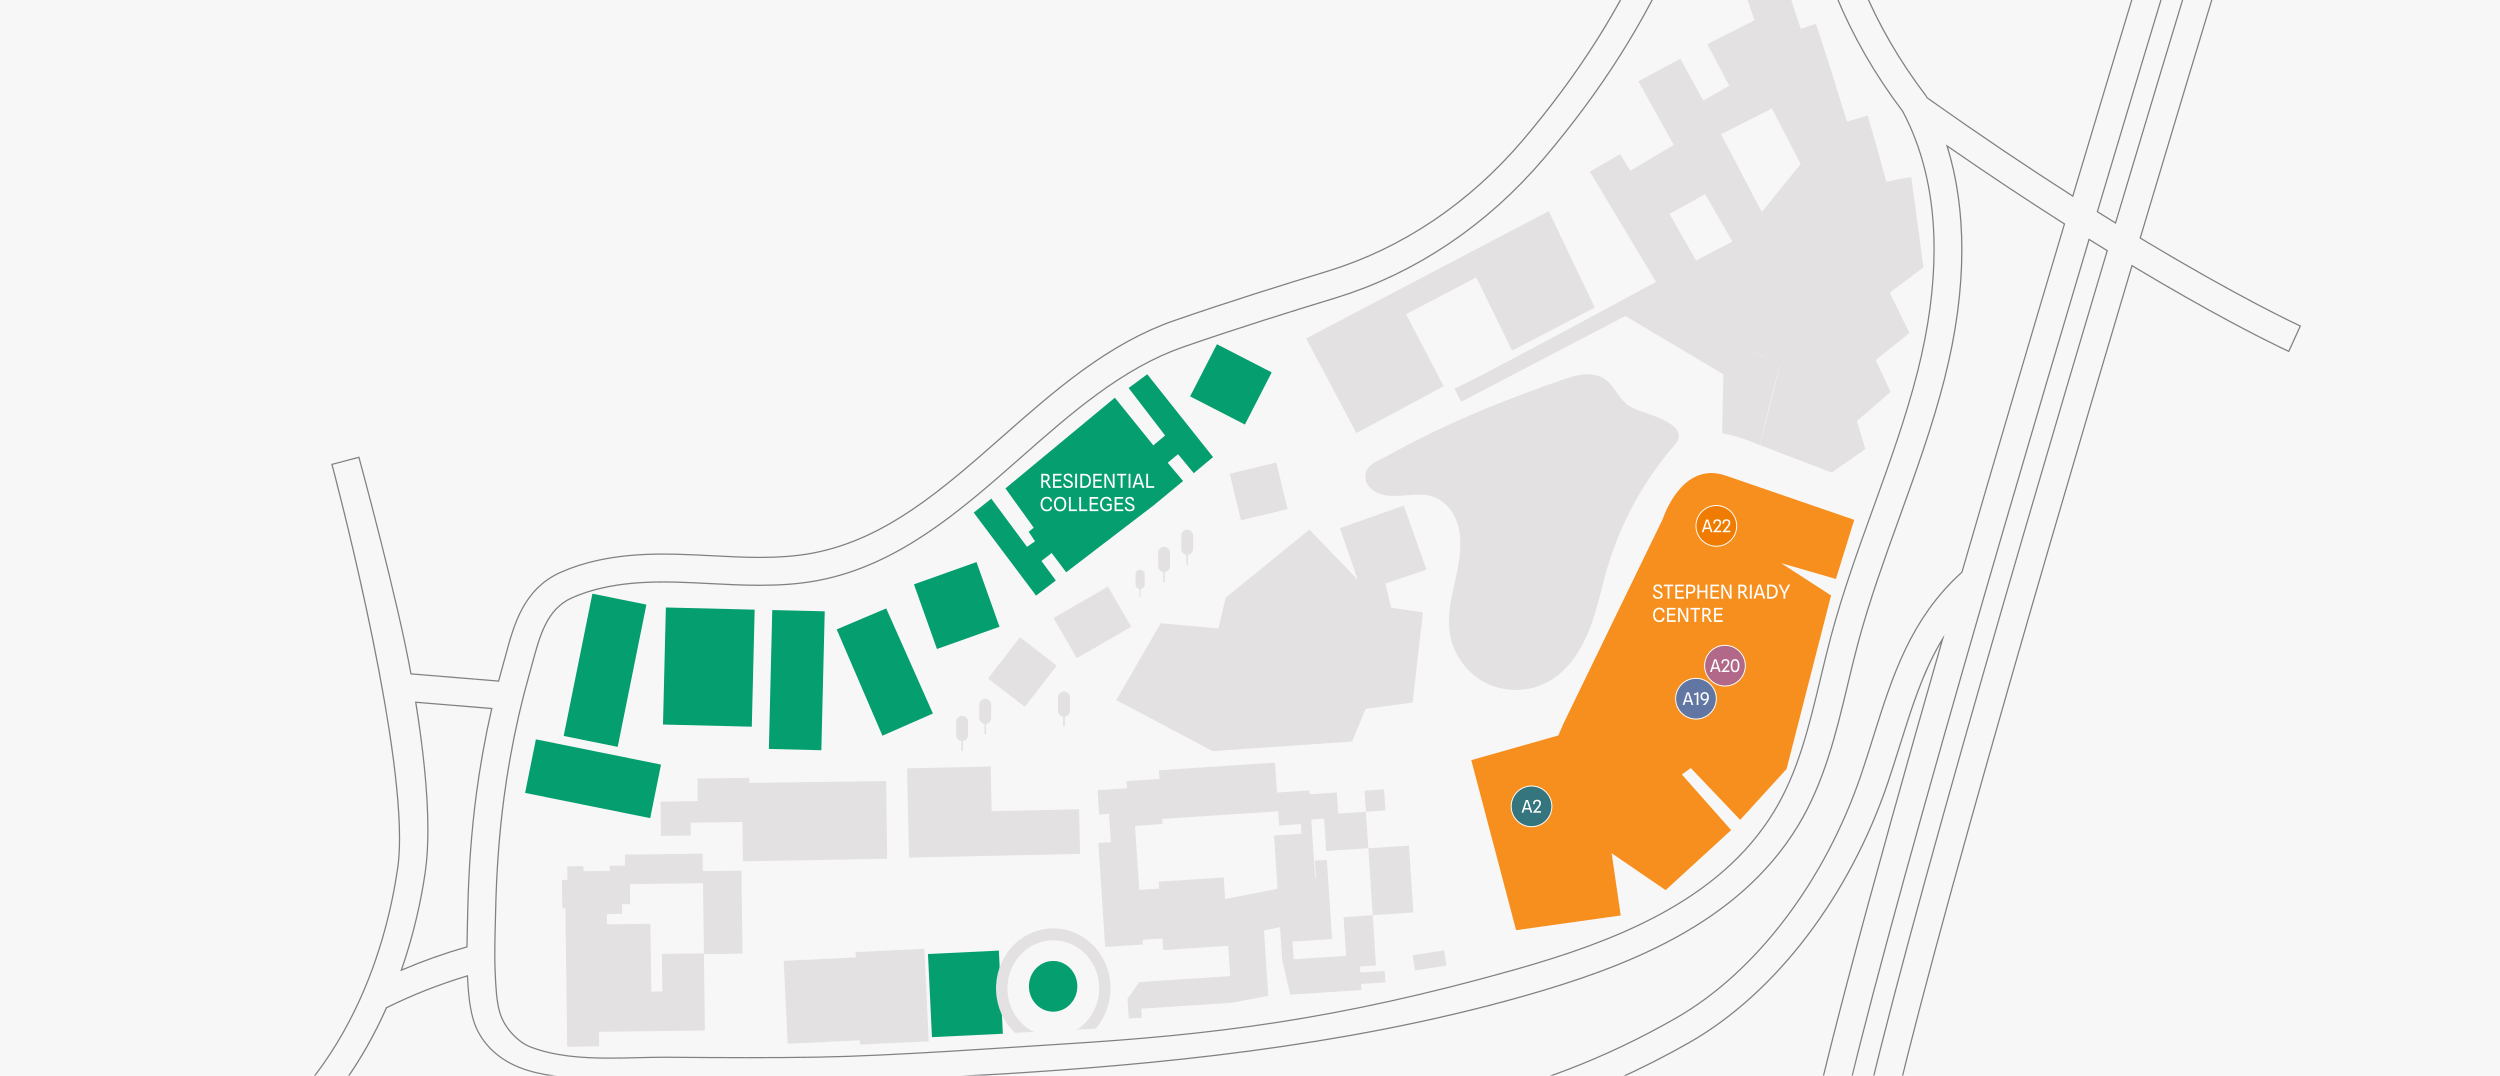<svg xmlns="http://www.w3.org/2000/svg" xmlns:xlink="http://www.w3.org/1999/xlink" viewBox="0 0 2580 1110"><defs><style>      .cls-1 {        fill: none;      }      .cls-2 {        fill: #b16889;      }      .cls-2, .cls-3, .cls-4, .cls-5 {        stroke: #fff;        stroke-miterlimit: 10;      }      .cls-6 {        fill: #059e6f;      }      .cls-3 {        fill: #ef7c00;      }      .cls-4 {        fill: #35757e;      }      .cls-7 {        fill: #808184;      }      .cls-8 {        fill: #fff;      }      .cls-5 {        fill: #6276a3;      }      .cls-9 {        fill: #e4e1e3;      }      .cls-10 {        fill: #f8f7f7;      }      .cls-11 {        clip-path: url(#clippath);      }      .cls-12 {        fill: #f68f1e;      }    </style><clipPath id="clippath"><rect class="cls-1" width="2580" height="1110"></rect></clipPath></defs><g id="map"><g class="cls-11"><rect class="cls-10" width="2580" height="1110"></rect><path class="cls-9" d="M1176.63,607.93h0c-2.6,0-4.71-2.11-4.71-4.71v-10.53c0-2.6,2.11-4.71,4.71-4.71s4.71,2.11,4.71,4.71v10.53c0,2.6-2.11,4.71-4.71,4.71"></path><rect class="cls-9" x="1175.97" y="603.22" width="1.31" height="12.63"></rect><g><rect class="cls-9" x="1094.9" y="618.38" width="64.84" height="47.93" transform="translate(-170.14 649.67) rotate(-30)"></rect><rect class="cls-9" x="1028.22" y="669.66" width="53.8" height="47.93" transform="translate(-139.31 1103.18) rotate(-52.25)"></rect><rect class="cls-6" x="583.85" y="737.86" width="56.4" height="131.72" transform="translate(-296.89 1244.63) rotate(-78.59)"></rect><rect class="cls-6" x="549.53" y="663.32" width="149.78" height="56.87" transform="translate(-177.2 1166.97) rotate(-78.59)"></rect><rect class="cls-6" x="750.58" y="674.78" width="143.39" height="54.17" transform="translate(100.56 1506.78) rotate(-88.6)"></rect><rect class="cls-6" x="671.08" y="642.58" width="120.84" height="91.67" transform="translate(25.43 1402.9) rotate(-88.6)"></rect><rect class="cls-6" x="953.1" y="589.44" width="68.52" height="70.85" transform="translate(-152.37 367.26) rotate(-19.59)"></rect><rect class="cls-9" x="1274.18" y="482.46" width="49.52" height="49.51" transform="translate(-82.74 318.84) rotate(-13.57)"></rect><rect class="cls-6" x="1240.06" y="364.93" width="60.53" height="63.57" transform="translate(336.63 1345.04) rotate(-62.79)"></rect><polygon class="cls-6" points="1004.86 529.01 1069.2 614.66 1089.6 599.05 1074.77 578.94 1085.34 570.69 1100.29 590.59 1191.05 521.14 1220.93 496.4 1205.07 477.54 1215.73 468.7 1231.96 488.3 1251.86 471.69 1183.95 386.22 1164.74 400.43 1202.37 449.4 1190.24 459.63 1150.53 410.42 1037.61 504.04 1066.8 544.57 1061.61 548.79 1068.14 558.59 1059.88 564.35 1023.01 514.61 1004.86 529.01"></polygon><polygon class="cls-6" points="863.45 649.53 910.67 759.25 962.76 736.34 914.57 627.88 863.45 649.53"></polygon><path class="cls-12" d="M1913.57,536.46l-18.88,61.05-56.64-16.36,51.61,33.36-45.89,179.04-47.89,52.56-50.98-53.49-9.23,6.66,50.86,57.39-67.62,61.94-55.69-38.07,9.38,64.21-108,15.18s-32.07-121.67-46.24-175.46l89.89-25.5,5.19-12.1,102.52-211.25s19.07-60.08,64.29-45.03l133.31,45.89Z"></path><polygon class="cls-9" points="1151.95 722.51 1251.44 775.14 1395.34 765.27 1409.32 731.56 1457.83 724.98 1468.52 632.06 1435.63 627.13 1429.75 602.16 1472.14 587.88 1448.74 521.72 1382.69 545.06 1401.21 598.32 1351.28 546.49 1264.92 616.79 1257.42 648.55 1197.82 643.2 1151.95 722.51"></polygon><polygon class="cls-9" points="1598.24 217.83 1347.89 349.29 1399.77 446.92 1489.98 398.59 1451.05 324.27 1523.51 286.31 1560.46 361.81 1645.85 317.41 1598.24 217.83"></polygon><polygon class="cls-9" points="1814.82 -103.27 1773.24 -87.8 1810.63 20.88 1761.91 45.54 1784.56 88.51 1757.76 103.69 1734.11 60.64 1690.66 83.83 1727.3 149.56 1682.33 176.22 1672.07 158.95 1640.74 177.19 1724.88 317.42 1765.22 295.17 1722.95 220.71 1759.7 200.39 1788.99 251.35 1825.23 232.29 1776.14 138.5 1828.63 112 1858.34 169.45 1898.5 152.3 1814.82 -103.27"></polygon><path class="cls-9" d="M1972.46,183.03s-141.74,8.19-169.65,177.36l34.37,15.77-20.77,83.27,73.85,28.24,34.82-24.18-8.7-29.01,34.81-29.98-15.48-32.88,34.82-28.05-20.31-41.58,34.82-26.11-12.57-92.84Z"></path><path class="cls-9" d="M1638.72,386.22c-8.82,0-18.06,2.81-26.53,5.76-26.1,9.1-52.03,18.67-77.59,29.18-25.12,10.33-49.87,21.57-74.08,33.9-9.92,5.05-19.69,10.39-29.46,15.72-3.45,1.89-7.78,3.7-11.69,6-6.88,4.05-12.44,9.64-9.61,19.9.48,1.73,1.36,3.34,2.51,4.73l.21.25c6.88,8.27,16.24,10.16,26.27,10.16,4.22,0,8.56-.34,12.89-.67,4.33-.34,8.64-.67,12.81-.67s8.52.36,12.39,1.47c16.34,4.67,26.24,19.68,29.12,35.8,3.18,17.77-.76,35.95-4.7,53.56-3.94,17.62-7.93,35.78-4.86,53.57,3.69,21.37,18.08,40.62,37.55,50.19,9.42,4.64,19.92,6.95,30.41,6.95,11.19,0,22.37-2.62,32.26-7.85,20.31-10.73,34.06-30.99,42.72-52.27,8.65-21.28,12.98-44.02,19.5-66.05,13.84-46.74,37.85-90.42,69.83-127.22,14.09-16.24-13.4-26.2-24.89-30.65-7.66-2.96-16.63-5.17-23.48-9.84-10.88-7.41-14.56-21.95-26.68-28.44-4.66-2.5-9.71-3.47-14.91-3.47"></path><path class="cls-7" d="M1813.39-246.21c-8.87,0-17.73,2.26-25.84,7.35-16.11,10.13-23.34,27.64-28.6,40.31l-55.51,133.8h0c-31.68,72.93-74.92,141.2-132.19,208.74-55.25,65.16-124.85,111.92-201.28,135.24-46.27,14.12-101.27,31.22-158.35,50.99-68.48,23.73-123.97,72.63-177.58,119.85-61.77,54.42-120.04,105.7-195,120.01-17.91,3.42-36,4.52-54.48,4.52-16.25,0-32.8-.85-49.8-1.73-12.13-.62-24.67-1.27-37.08-1.57-4.39-.11-8.66-.16-12.83-.16-25.96,0-47.78,2.09-67.86,6.46-13.93,3.03-26.95,7.22-38.68,12.46-19.29,8.6-31.45,22.2-39.85,37.67-8.4,15.48-13.07,32.84-17.44,49.06-1.08,4-2.15,7.99-3.27,11.91-1.28,4.46-2.5,8.97-3.71,13.5l-89.39-7.37c-13.84-76.98-52.3-218.02-53.64-223.1l-.17-.63-29.08,7.7.17.63c.57,2.11,69.72,261.14,69.72,385.52,0,11.49-.59,21.83-1.87,30.7-12.17,83.93-54.85,236.29-203.9,314.15l-.58.3,6.89,13.18-.21,14.87h.65c44.65.65,89.71.97,135.17.97,354.89,0,711.47-15.95,1064.47-53.43,113.6-12.07,233-52.86,332.03-109.56,88.71-50.81,165.21-151.24,204.75-268.69,4.41-13.11,8.46-26,12.38-38.47,12.1-38.51,23.19-73.73,41.43-105.11-73.4,255.48-136.32,487.08-145.64,560.98l1.3.16c9.34-74.12,73.01-308.28,146.99-565.64l1.34-4.67-2.53,4.15c-19.9,32.65-31.48,69.44-44.14,109.73-3.92,12.47-7.97,25.35-12.37,38.44-39.44,117.19-115.81,217.38-204.16,267.97-98.87,56.62-218.12,97.36-331.52,109.4-352.94,37.47-709.48,53.42-1064.33,53.42-45.23,0-90.07-.31-134.5-.95l.2-13.89-6.43-12.32c149.15-78.27,191.83-230.82,204.01-314.82,1.29-8.95,1.89-19.35,1.89-30.89,0-121.64-65.8-370.9-69.59-385.22l26.55-7.02c3.09,11.48,40.14,148.01,53.54,222.86l.08.49,91.48,7.55.14-.53c1.25-4.71,2.52-9.38,3.85-14.01,1.12-3.93,2.19-7.92,3.27-11.93,4.37-16.22,9.02-33.48,17.33-48.78,8.31-15.29,20.24-28.62,39.23-37.1,11.64-5.2,24.58-9.36,38.43-12.37,19.98-4.35,41.7-6.43,67.59-6.43,4.16,0,8.42.05,12.8.16,12.39.3,24.92.94,37.05,1.57,17,.87,33.57,1.73,49.87,1.73,18.54,0,36.71-1.1,54.73-4.54,75.43-14.41,133.85-65.91,195.62-120.31,53.61-47.22,108.99-95.99,177.14-119.6,57.05-19.77,112.04-36.86,158.3-50.98,76.69-23.4,146.5-70.31,201.9-135.64,57.34-67.62,100.65-136.01,132.39-209.07h0s55.51-133.82,55.51-133.82c5.25-12.67,12.42-29.86,28.09-39.7,7.9-4.96,16.5-7.15,25.15-7.15h.02c21.15,0,42.6,13.2,54.18,31.28,13.04,20.36,16.04,43.58,18.95,66.15.31,2.4.62,4.8.94,7.19,11.79,87.65,45.12,168.01,99.05,238.81l.65.85s.82,1.54.99,1.86l.2.22c55.05,39.1,105.45,72.81,150.36,101.51l.73.47.25-.83c63.06-211.05,113.46-375.68,119.91-396.74l26.26,8.04c-3.79,12.39-56.26,183.87-122.07,404.36l-.15.47.42.27c6.38,3.99,12.62,7.87,18.75,11.65l.73.45.24-.82c64.95-217.47,117.49-389,124.07-410.46l26.25,8.05c-3.87,12.64-58.46,190.95-126.07,417.58l-.15.49.44.26c98.5,59.41,158.1,87.49,164.67,90.54l-11.37,25c-5.23-2.41-42.21-19.7-105.77-55.79-16-9.08-34.54-19.87-55.36-32.36l-.72-.44-.24.81c-54.96,184.54-117.27,396.95-167.57,576.96-50.3,180.03-88.59,327.62-95.54,382.7l1.3.16c6.91-54.87,45.21-202.52,95.51-382.51,50.22-179.74,112.42-391.79,167.32-576.14,20.53,12.32,38.84,22.96,54.66,31.95,67.35,38.25,104.89,55.4,106.46,56.11l.6.27,12.45-27.38-.6-.27c-.92-.42-61.31-28.15-164.69-90.48,69.18-231.87,124.68-413.03,126.12-417.71l.19-.63-28.75-8.82-.19.63c-5.67,18.47-58.5,190.9-124.02,410.27-5.75-3.55-11.61-7.19-17.59-10.93,67.36-225.66,120.71-399.89,122.12-404.5l.19-.63-28.76-8.81-.19.62c-5.56,18.14-56.23,183.62-119.85,396.55-44.67-28.56-94.77-62.08-149.45-100.91-.13-.25-1.68-2.75-1.68-2.75-53.8-70.63-87.03-150.76-98.8-238.2-.32-2.38-.63-4.77-.94-7.18-2.91-22.56-5.91-46.02-19.15-66.69-11.82-18.44-33.6-31.87-55.3-31.89M1813.37-217.35c-3.75,0-7.36.88-10.52,2.86-7.78,4.91-12.42,15.17-17.34,26.97l-55.6,134.02c-32.92,75.77-77.61,146.38-136.72,216.09-58.83,69.38-133.11,119.22-214.83,144.16-46.01,14.04-100.69,31.04-157.33,50.67-63.13,21.88-116.46,68.87-167.98,114.25-61.96,54.58-125.94,110.9-208.63,126.68-19.97,3.81-40.11,5.01-60.14,5.01-17.14,0-34.21-.88-51.02-1.74-11.94-.61-24.28-1.25-36.3-1.55-4.12-.1-8.12-.15-12.02-.15-23.91,0-43.8,1.87-61.87,5.8-12.01,2.61-23.14,6.18-33.08,10.62-13.05,5.82-21.45,15.64-27.51,27.57-6.07,11.93-9.84,25.97-13.72,40.37-1.11,4.15-2.22,8.27-3.38,12.33-7.67,26.86-14.09,54.93-19.61,85.8-2.32,12.98-4.4,26.35-6.19,39.76-4.96,37.28-7.91,77.04-8.76,118.18-.09,4.4-.21,8.87-.33,13.38-.26,10.04-.53,20.29-.53,30.52,0,6.83.12,13.65.44,20.4.64,13.26,1.23,27.67,4.54,39.68,5.2,18.66,21.33,32.32,30.67,36.09,25.39,10.18,54.58,12.21,83.6,12.22,19.54,0,39.01-.93,57.16-.93,1.55,0,3.08,0,4.61.02,26.53.25,53.06.43,79.6.43,24.64,0,49.28-.15,73.92-.55,75.9-1.23,200.19-10.28,255.36-13.7,149.39-9.26,278.79-24.35,464.01-76.72,100.3-28.37,210.62-69.92,267.41-163.23,25.02-41.14,36.23-88.01,48.09-137.56,3.42-14.29,6.96-29.06,10.82-43.49,12.11-45.29,28.22-89.88,43.81-133.03,16.45-45.54,33.47-92.65,45.52-140.03,11.36-44.7,17.1-87.22,17.1-126.63,0-4.34-.07-8.65-.21-12.91-1.6-48.96-12.49-92.68-32.38-129.94l-.02-.05-.03-.04c-56.45-74.43-91.34-158.82-103.73-250.88-.33-2.43-.64-4.88-.96-7.34-2.62-20.31-5.08-39.6-14.84-54.85-6.68-10.39-19.58-18.53-31.09-18.55M784.29,604.67c20.08,0,40.31-1.2,60.39-5.03,83.15-15.88,147.29-72.42,209.24-126.98,51.52-45.39,104.75-92.25,167.55-114,56.61-19.62,111.27-36.61,157.28-50.65,81.97-25.01,156.47-75,215.45-144.56,59.18-69.8,103.95-140.53,136.92-216.43l55.61-134.03c4.87-11.79,9.55-21.82,16.82-26.36,2.92-1.84,6.27-2.67,9.82-2.67h.05c10.89,0,23.55,7.93,29.95,17.96,9.55,14.89,12.03,33.99,14.64,54.31.31,2.46.63,4.91.96,7.35,12.41,92.26,47.38,176.86,103.95,251.45,19.77,37.06,30.6,80.55,32.2,129.33.14,4.25.21,8.54.21,12.87,0,39.29-5.72,81.71-17.06,126.31-12.03,47.3-29.03,94.37-45.48,139.91-15.59,43.14-31.71,87.77-43.84,133.14-3.87,14.45-7.41,29.23-10.83,43.52-11.86,49.56-23.05,96.28-47.94,137.18-56.45,92.81-166.41,134.32-266.65,162.66-185.13,52.35-314.4,67.41-463.73,76.67-55.14,3.42-179.44,12.47-255.3,13.7-24.63.4-49.26.55-73.9.55-26.53,0-53.06-.18-79.59-.43-1.53-.02-3.07-.02-4.62-.02-18.2,0-37.66.93-57.16.93-28.95,0-57.99-2.04-83.11-12.12-8.91-3.55-24.91-17.09-29.9-35.23-3.27-11.78-3.87-26.13-4.5-39.39-.32-6.73-.44-13.53-.44-20.34,0-10.21.27-20.45.53-30.48.12-4.51.24-8.98.33-13.38.86-41.1,3.8-80.81,8.75-118.04,1.78-13.39,3.86-26.75,6.18-39.7,5.52-30.84,11.92-58.86,19.58-85.67l-.63-.18.63.18c1.16-4.07,2.27-8.2,3.39-12.35,3.88-14.4,7.64-28.36,13.62-40.12,5.99-11.75,14.15-21.28,26.88-26.97,9.84-4.39,20.89-7.94,32.82-10.53,17.96-3.9,37.75-5.77,61.59-5.77,3.89,0,7.87.05,11.98.15,11.99.29,24.33.92,36.26,1.54,16.81.87,33.89,1.74,51.08,1.74M2008.16,148.93l.56,1.81c10.15,32.66,15.24,68.54,15.24,107.03,0,41.49-5.92,86.02-17.82,132.84-12.37,48.67-29.62,96.4-46.3,142.59-15.38,42.58-31.29,86.62-43.11,130.79-3.77,14.09-7.26,28.68-10.64,42.79-11.85,49.53-24.11,100.68-51.35,145.43-61.63,101.32-177.78,145.53-283.4,175.39-187.72,53.08-384.84,70.63-535.61,79.98-55.6,3.45-114.45,5.54-190.83,6.78-20.69.27-41.68.4-63.07.4-54.72,0-112.05-.87-173.67-2.62-24.08-.69-49.46-2.14-72.47-11.38-23.76-9.53-40.84-27.6-46.91-49.55-3.96-14.3-5.04-29.61-5.75-44.16l-.04-.83-.8.24c-28.73,8.61-56.77,19.63-83.63,32.92l-.21.11-.1.21c-6.05,13.59-12.87,27.31-20.66,40.97-29.9,52.41-68.48,95.3-115.02,128.11l.75,1.07s.05-.04.08-.05c2.25-1.56,7.22-2.22,13.17-2.22h.25c12.92,0,30.32,2.68,37.31,2.71,11.16.04,22.33.06,33.49.06,7.74,0,15.47,0,23.21-.03,38.16-.09,76.32-.41,114.48-.93,75.74-1.05,151.46-2.94,227.16-5.61,179.19-6.34,358.03-19.41,536.87-32.08,190.46-13.49,331.01-34.85,480.63-120.52,82.78-47.41,154.43-141.93,191.79-252.9,4.32-12.83,8.32-25.59,12.2-37.91,19.68-62.63,38.28-121.68,91.17-169.39l.14-.12.05-.18c35.37-122.03,72.14-246.5,105.81-359.38l.14-.47-.42-.27c-36.35-23.12-76.98-49.92-121.14-80.53l-1.56-1.08ZM781.84,1116.07c21.39,0,42.39-.13,63.09-.4,76.39-1.24,135.26-3.33,190.89-6.78,150.8-9.35,348.01-26.89,535.89-80.02,105.68-29.89,222.2-74.15,284.16-175.97,27.38-44.99,39.64-96.28,51.5-145.81,3.37-14.11,6.86-28.69,10.63-42.76,11.8-44.1,27.7-88.11,43.08-130.69,16.68-46.19,33.94-93.96,46.34-142.71,11.93-46.91,17.86-91.55,17.86-133.16,0-37.9-4.93-73.3-14.74-105.61,43.41,30.06,83.38,56.43,119.22,79.23-33.62,112.71-70.32,236.94-105.62,358.74-53.09,47.96-71.74,107.29-91.41,169.84-3.87,12.33-7.88,25.07-12.19,37.89-37.26,110.7-108.78,204.99-191.19,252.18-149.38,85.53-289.65,106.86-480.07,120.35-178.83,12.67-357.66,25.74-536.82,32.08-75.69,2.68-151.41,4.56-227.13,5.61-38.15.53-76.31.84-114.46.93-7.74.02-15.47.03-23.21.03-11.16,0-22.32-.02-33.48-.06-6.77-.02-24.28-2.7-37.33-2.71-3.59,0-6.84.19-9.49.72,44.92-32.55,82.29-74.62,111.41-125.67,7.78-13.63,14.58-27.32,20.62-40.88,26.47-13.09,54.11-23.96,82.41-32.49.71,14.32,1.82,29.41,5.75,43.61,6.19,22.38,23.6,40.75,47.69,50.41,23.28,9.34,48.81,10.78,72.92,11.47,61.63,1.75,118.98,2.62,173.71,2.62M2155.51,246.07l-.24.82c-55.66,186.81-119.52,404.29-171.22,589.01-51.71,184.74-91.25,336.67-98.3,392.55l1.3.17c7.02-55.67,46.56-207.66,98.26-392.37,51.62-184.44,115.37-401.55,170.98-588.17,6.01,3.74,11.87,7.37,17.6,10.89-55.22,185.22-118.09,399.39-168.97,581.54-50.93,182.31-89.83,332.48-97.03,389.54l1.3.16c7.16-56.84,46.07-207.07,96.98-389.35,50.92-182.29,113.85-396.68,169.11-582l.14-.48-.43-.26c-6.09-3.74-12.34-7.6-18.75-11.6l-.73-.45ZM428.27,724.01l.13.82c7.19,44.98,12.54,91.82,12.54,131.63,0,15.72-.83,30.34-2.71,43.31-3.96,27.32-11.29,62.84-24.68,101.26l-.49,1.4,1.36-.58c22.02-9.43,44.64-17.47,67.67-24.02l.47-.13v-.49c.09-8.15.29-16.25.5-24.21.12-4.46.23-8.87.32-13.22.88-42.16,3.91-82.95,9-121.24,1.84-13.81,3.99-27.59,6.38-40.97,2.87-16.07,5.99-31.41,9.38-46.23l.17-.74-.75-.06-79.29-6.54ZM415.27,1000.07c13.11-37.98,20.33-73.05,24.25-100.11,1.89-13.06,2.72-27.74,2.72-43.5,0-39.68-5.29-86.25-12.42-131.02l76.87,6.34c-3.34,14.62-6.4,29.74-9.23,45.56-2.39,13.39-4.54,27.19-6.38,41.02-5.1,38.34-8.13,79.17-9.01,121.38-.09,4.35-.21,8.76-.32,13.22-.2,7.8-.4,15.74-.49,23.74-22.45,6.4-44.51,14.22-65.99,23.36M507.51,731.2l.05-.65-.05.65-.64-.15.64.15Z"></path><path class="cls-9" d="M1225.21,572.6h0c-3.39,0-6.14-2.75-6.14-6.14v-13.73c0-3.39,2.75-6.14,6.14-6.14s6.14,2.75,6.14,6.14v13.73c0,3.39-2.75,6.14-6.14,6.14"></path><rect class="cls-9" x="1224.36" y="566.46" width="1.7" height="16.47"></rect><rect class="cls-9" x="1200.49" y="584.2" width="1.71" height="16.47"></rect><rect class="cls-9" x="1015.94" y="740.93" width="1.71" height="16.47"></rect><rect class="cls-9" x="1097.16" y="733.5" width="1.71" height="16.47"></rect><rect class="cls-9" x="992.07" y="758.67" width="1.71" height="16.47"></rect><path class="cls-9" d="M1507.86,414.68l-6.8-13.44c62.36-30.3,256.55-138,296.14-156.54l61.52-76.07,38.07-17.2c-11.99-41.67-25.36-81.63-38.72-121.58,4.64-1.52,10.32-3.35,15.98-5.33,10.9,32.66,21.61,67.42,32.06,100.93,12.08-3.41,13.87-3.99,21.36-6.27,6.95,23.66,13.63,47.64,19.68,70.01l-82.27,47.65-62.07,123.54c15.31,7.33,18.78,8.41,34.37,15.77-9.36,33.62-14.56,55.69-20.77,83.27-14.53-5.98-24.05-9.22-39.17-12.42l1.23-60.78-101.16-60.08-169.46,88.54Z"></path><path class="cls-6" d="M1111.77,1016.62c.66,14.44-9.97,26.71-23.74,27.41-13.77.69-25.48-10.45-26.14-24.89-.66-14.44,9.97-26.71,23.74-27.41,13.77-.7,25.48,10.45,26.14,24.89"></path><path class="cls-9" d="M726.44,983.86l-43.41.57.51,38.76-11.39.15-.92-70-44.84.59-.14-10.7,15.81-.21-.13-9.87,8.38-.11-.27-20.57,75.44-.99.95,72.38ZM725.33,898.99l-.24-18.03-80.18,1.05.15,11.29-15.81.21.07,5.22-27.04.35-.07-5.22-16.76.22.18,13.92-5.69.08.38,29.27,3.16-.04.08,6.49.06,4.88,1.72,131.58,32.97-.43-.19-14.95,37.96-.5,27.99-.37h.24s8.3-.11,8.3-.11l34.87-.46-1.03-78.74,39.85-.52-1.12-85.71-39.85.52Z"></path><polygon class="cls-9" points="1023.41 837.1 1022.4 791.03 936.09 792.91 938.1 885.06 989.63 883.93 1024.41 883.17 1114.68 881.21 1113.67 835.13 1023.41 837.1"></polygon><polygon class="cls-9" points="915.55 886.21 914.5 806.07 800.34 807.57 773.26 807.92 773.2 802.74 719.76 803.44 720.06 826.77 681.65 827.31 682.11 862.67 712.93 862.23 712.75 849.03 720.35 848.93 773.79 848.23 766.17 846.66 766.69 888.88 915.55 886.21"></polygon><rect class="cls-9" x="1458.9" y="983.15" width="32.79" height="15.92" transform="translate(-133.48 235.71) rotate(-8.74)"></rect><path class="cls-9" d="M1409.63,837.69l20.17-1.32-1.42-21.74-20.17,1.32,1.43,21.74ZM1321,956.78l1.03,15.72,1.19,18.2,8.3,35.81,10.52-.69.83-.05,62.17-4.07-.41-6.24,25.11-1.64-.78-11.86-25.11,1.65-.41-6.18,16.57-1.09-3.4-51.86-30.06,1.97,2.62,39.94-54.1,3.54-1.19-18.2,40.81-2.67-4.25-64.9-1.1-16.75-12.48.82,1.1,16.75-.81.05-3.04-46.43-.64-9.7-11.09.47.63,10.98-28.24,1.85,2.98,45.42.63,9.56-54.04,10.6-1.46-22.3-67.07,4.4.47,7.17-20.57,1.35-1.12-17.07-3.21-49.04,28.28-1.85-.35-5.32,119.79-7.85.96,14.69,33.46-2.2-.26-3.99,13.17-.86,2.19,33.34,43.46-2.85-2.47-37.64-28.51,1.87-1.43-21.78-28.12,1.84-.26-3.99-33.46,2.19-2.02-30.88-119.79,7.85.59,8.94-34.05,2.23.49,7.49-30.35,1.99,1.65,25.12,10.18-.67,1.91,29.15-12.97.85,2.22,33.9,4.81,73.43,38.91-2.55-.32-4.83,20.57-1.35.78,11.92,67.07-4.39,2.05,31.24-86.1,5.65-7.44.49-.41.03-12.06,17.37,1.33,20.29,13.55-.89-.61-9.34,93.54-6.13,37.51-7.07-4.41-67.4M1458.63,941.71l-4.53-69.09-42,2.75,4.53,69.09,42-2.75Z"></path><rect class="cls-6" x="959.7" y="982.68" width="73.27" height="85.91" transform="translate(-48.09 49.02) rotate(-2.75)"></rect><polygon class="cls-9" points="958.49 1074.62 953.91 979.1 882.89 982.51 883.15 988.01 808.79 991.58 812.9 1077.16 887.26 1073.59 887.47 1078.03 958.49 1074.62"></polygon><path class="cls-9" d="M1047.38,1065.89l19.6-.99c-15.41-7.54-26.41-23.53-27.28-42.55-1.25-27.34,18.91-50.58,45.03-51.9,26.13-1.32,48.32,19.79,49.57,47.13.87,19.02-8.62,36.04-23.27,45.09l19.6-.99c10.24-11.73,16.19-27.57,15.41-44.69-1.56-34.13-29.26-60.47-61.87-58.82-32.6,1.64-57.77,30.64-56.2,64.77.78,17.13,8.15,32.29,19.42,42.94"></path><path class="cls-9" d="M1201.34,590.34h0c-3.39,0-6.14-2.75-6.14-6.14v-13.73c0-3.39,2.75-6.14,6.14-6.14s6.14,2.75,6.14,6.14v13.73c0,3.39-2.75,6.14-6.14,6.14"></path><path class="cls-9" d="M1098.01,739.64h0c-3.39,0-6.14-2.75-6.14-6.14v-13.73c0-3.39,2.75-6.14,6.14-6.14s6.14,2.75,6.14,6.14v13.73c0,3.39-2.75,6.14-6.14,6.14"></path><path class="cls-9" d="M1016.79,747.07h0c-3.39,0-6.14-2.75-6.14-6.14v-13.73c0-3.39,2.75-6.14,6.14-6.14s6.14,2.75,6.14,6.14v13.73c0,3.39-2.75,6.14-6.14,6.14"></path><path class="cls-9" d="M992.93,764.81h0c-3.39,0-6.14-2.75-6.14-6.14v-13.73c0-3.39,2.75-6.14,6.14-6.14s6.14,2.75,6.14,6.14v13.73c0,3.39-2.75,6.14-6.14,6.14"></path></g><g><path class="cls-8" d="M1710.87,618.04c-1.02,0-1.91-.17-2.67-.5s-1.36-.83-1.79-1.5-.65-1.5-.67-2.5h1.83c.02.64.17,1.17.46,1.58.29.41.68.72,1.18.92.5.2,1.09.3,1.76.3.73,0,1.31-.09,1.75-.28.44-.19.77-.44.97-.77s.31-.68.31-1.08c0-.49-.14-.9-.42-1.22-.28-.32-.68-.61-1.21-.86-.53-.25-1.17-.5-1.93-.76-.8-.28-1.51-.62-2.12-1-.62-.39-1.1-.86-1.46-1.42s-.53-1.22-.53-1.98c0-1.27.41-2.23,1.23-2.9.82-.67,1.94-1,3.35-1,.94,0,1.72.15,2.33.45.62.3,1.09.75,1.43,1.33.34.59.56,1.32.67,2.2h-1.84c-.06-.46-.19-.86-.38-1.21-.19-.34-.48-.61-.84-.8-.37-.19-.86-.29-1.48-.29-.83,0-1.48.18-1.94.53-.46.35-.7.88-.7,1.59,0,.42.08.79.25,1.1.17.31.47.61.92.89.44.28,1.07.58,1.9.9.6.23,1.18.47,1.73.7s1.05.5,1.48.8c.43.3.78.68,1.03,1.13.25.45.38,1.01.38,1.68.01,1.27-.41,2.24-1.26,2.92-.85.68-2.1,1.03-3.75,1.03Z"></path><path class="cls-8" d="M1720.95,617.84v-11.9c0-.23.04-.43.13-.58.09-.15.21-.26.37-.31h-4.43v-1.75h9.74v1.75h-3.92v12.79h-1.89Z"></path><path class="cls-8" d="M1728.94,617.84v-14.54h8.8v1.75h-7.75l.81-.89v5.79l-.81-.54h7.23v1.73h-6.94l.52-.59v6.46l-.81-.94h7.89v1.77h-8.94Z"></path><path class="cls-8" d="M1740.15,617.84v-14.54h1.87v14.54h-1.87ZM1742.85,612.58c-.21,0-.4-.06-.57-.19-.17-.12-.26-.29-.26-.5l-.7-.55.7-.48h2.86c.61,0,1.13-.12,1.54-.35.42-.24.73-.58.95-1.03s.33-1,.33-1.63c0-.99-.26-1.7-.79-2.13s-1.26-.66-2.19-.66h-2.76l-.86-1.75h3.44c1.67,0,2.93.36,3.79,1.08s1.29,1.84,1.29,3.36c0,.65-.09,1.27-.29,1.85s-.49,1.09-.89,1.54-.93.8-1.57,1.05c-.64.26-1.41.39-2.3.39h-1.72Z"></path><path class="cls-8" d="M1751.75,617.84v-14.54h1.87v14.54h-1.87ZM1753.09,611.23v-1.69h7.4l-.03,1.69h-7.37ZM1760.15,617.84v-14.54h1.87v14.54h-1.87Z"></path><path class="cls-8" d="M1765.24,617.84v-14.54h8.8v1.75h-7.75l.81-.89v5.79l-.81-.54h7.23v1.73h-6.94l.52-.59v6.46l-.81-.94h7.89v1.77h-8.94Z"></path><path class="cls-8" d="M1776.43,617.84v-14.54h2.26l5,9.08,1.63,3.5h.08l-.31-3.56v-9.02h1.87v14.54h-2.26l-4.96-9.02-1.6-3.47h-.09l.25,3.62v8.87h-1.87Z"></path><path class="cls-8" d="M1793.96,617.84v-14.54h1.86v14.54h-1.86ZM1801.82,617.84l-3.57-5.93h-2.67l-.67-.15.29-1.23v-.32h2.84c.63,0,1.13-.12,1.5-.37.38-.25.65-.58.81-1,.17-.42.25-.89.25-1.4,0-.56-.1-1.01-.31-1.36-.21-.35-.5-.6-.88-.77-.38-.16-.83-.24-1.34-.24h-2.32v-.49l-.86-1.28h3.13c.91,0,1.71.15,2.38.44.67.29,1.2.73,1.57,1.31.37.58.56,1.32.56,2.2,0,.65-.11,1.27-.33,1.88s-.57,1.14-1.07,1.58c-.49.45-1.15.75-1.97.91l.03-.14c.23,0,.43.01.58.06s.29.13.42.26c.13.13.26.31.41.54l3.48,5.49h-2.28Z"></path><path class="cls-8" d="M1805.87,617.84v-14.54h1.91v14.54h-1.91Z"></path><path class="cls-8" d="M1809.59,617.84l4.86-14.54h2.54l4.85,14.54h-1.99l-1.39-4.37,1.08.76h-7.42l.74-1.63h6.16l-.59.77-1.84-5.75-.86-2.93h-.05l-.83,2.93-3.27,10.22h-1.99Z"></path><path class="cls-8" d="M1823.68,617.84v-14.54h1.89v14.54h-1.89ZM1825.32,617.84v-1.82h2.47c.97,0,1.82-.21,2.55-.62.73-.42,1.3-1.04,1.71-1.85.41-.82.61-1.83.61-3.04,0-1.27-.21-2.31-.61-3.11-.41-.8-.98-1.39-1.72-1.77s-1.58-.57-2.55-.57h-2.54v-1.75h2.6c1.32,0,2.49.25,3.5.75,1.02.5,1.81,1.29,2.39,2.34.58,1.06.87,2.42.87,4.08s-.3,2.97-.89,4.06c-.6,1.09-1.41,1.92-2.43,2.47-1.02.55-2.17.83-3.44.83h-2.53Z"></path><path class="cls-8" d="M1840.6,612.93l-5.11-9.63h2.2l1.94,3.97,1.78,3.58h.16l1.79-3.57,1.96-3.98h2.19l-5.11,9.63h-1.8ZM1840.55,617.84v-5.87h1.89v5.87h-1.89Z"></path><path class="cls-8" d="M1712.43,642.05c-1.24,0-2.35-.29-3.33-.87s-1.75-1.43-2.31-2.54c-.56-1.12-.84-2.48-.84-4.09,0-1.53.27-2.85.82-3.98.55-1.12,1.31-1.99,2.29-2.61.98-.62,2.12-.92,3.41-.92.95,0,1.83.19,2.63.56s1.45.92,1.95,1.66c.5.73.76,1.63.79,2.71h-1.91c-.04-.71-.22-1.31-.55-1.78s-.75-.82-1.28-1.06c-.52-.24-1.09-.36-1.72-.36-.86,0-1.63.23-2.32.69-.68.46-1.22,1.11-1.61,1.97-.39.86-.59,1.9-.59,3.11,0,1.38.21,2.49.62,3.34.41.85.97,1.47,1.66,1.86.69.39,1.46.59,2.3.59.77,0,1.4-.14,1.91-.42.5-.28.89-.64,1.16-1.1.27-.45.42-.94.45-1.47h1.89c-.06.97-.32,1.8-.76,2.51-.45.71-1.07,1.25-1.86,1.63-.79.38-1.72.57-2.81.57Z"></path><path class="cls-8" d="M1720.39,641.84v-14.54h8.8v1.75h-7.75l.81-.89v5.79l-.81-.54h7.23v1.73h-6.94l.52-.59v6.46l-.81-.94h7.89v1.77h-8.94Z"></path><path class="cls-8" d="M1731.78,641.84v-14.54h2.26l5,9.08,1.63,3.5h.08l-.31-3.56v-9.02h1.87v14.54h-2.26l-4.96-9.02-1.6-3.47h-.09l.25,3.62v8.87h-1.87Z"></path><path class="cls-8" d="M1748.62,641.84v-11.9c0-.23.04-.43.13-.58.09-.15.21-.26.37-.31h-4.43v-1.75h9.74v1.75h-3.92v12.79h-1.89Z"></path><path class="cls-8" d="M1756.81,641.84v-14.54h1.86v14.54h-1.86ZM1764.67,641.84l-3.57-5.93h-2.67l-.67-.15.29-1.23v-.32h2.84c.63,0,1.13-.12,1.5-.37.38-.25.65-.58.81-1,.17-.42.25-.89.25-1.4,0-.56-.1-1.01-.31-1.36-.21-.35-.5-.6-.88-.77-.38-.16-.83-.24-1.34-.24h-2.32v-.49l-.86-1.28h3.13c.91,0,1.71.15,2.38.44.67.29,1.2.73,1.57,1.31.37.58.56,1.32.56,2.2,0,.65-.11,1.27-.33,1.88s-.57,1.14-1.07,1.58c-.49.45-1.15.75-1.97.91l.03-.14c.23,0,.43.01.58.06s.29.13.42.26c.13.13.26.31.41.54l3.48,5.49h-2.28Z"></path><path class="cls-8" d="M1768.91,641.84v-14.54h8.8v1.75h-7.75l.81-.89v5.79l-.81-.54h7.23v1.73h-6.94l.52-.59v6.46l-.81-.94h7.89v1.77h-8.94Z"></path></g><g><path class="cls-8" d="M1074.62,503.47v-14.54h1.86v14.54h-1.86ZM1082.48,503.47l-3.57-5.93h-2.67l-.67-.15.29-1.23v-.32h2.84c.63,0,1.13-.12,1.5-.37.38-.25.65-.58.81-1,.17-.42.25-.89.25-1.4,0-.56-.1-1.01-.31-1.36-.21-.35-.5-.6-.88-.77-.38-.16-.83-.24-1.34-.24h-2.32v-.49l-.86-1.28h3.13c.91,0,1.71.15,2.38.44.67.29,1.2.73,1.57,1.31.37.58.56,1.32.56,2.2,0,.65-.11,1.27-.33,1.88s-.57,1.14-1.07,1.58c-.49.45-1.15.75-1.97.91l.03-.14c.23,0,.43.01.58.06s.29.13.42.26c.13.13.26.31.41.54l3.48,5.49h-2.28Z"></path><path class="cls-8" d="M1086.72,503.47v-14.54h8.8v1.75h-7.75l.81-.89v5.79l-.81-.54h7.23v1.73h-6.94l.52-.59v6.46l-.81-.94h7.89v1.77h-8.94Z"></path><path class="cls-8" d="M1102.25,503.67c-1.02,0-1.91-.17-2.67-.5s-1.36-.83-1.79-1.5-.65-1.5-.67-2.5h1.83c.02.64.17,1.17.46,1.58.29.41.68.72,1.18.92.5.2,1.09.3,1.76.3.73,0,1.31-.09,1.75-.28.44-.19.77-.44.97-.77s.31-.68.31-1.08c0-.49-.14-.9-.42-1.22-.28-.32-.68-.61-1.21-.86-.53-.25-1.17-.5-1.93-.76-.8-.28-1.51-.62-2.12-1-.62-.39-1.1-.86-1.46-1.42s-.53-1.22-.53-1.98c0-1.27.41-2.23,1.23-2.9.82-.67,1.94-1,3.35-1,.94,0,1.72.15,2.33.45.62.3,1.09.75,1.43,1.33.34.59.56,1.32.67,2.2h-1.84c-.06-.46-.19-.86-.38-1.21-.19-.34-.48-.61-.84-.8-.37-.19-.86-.29-1.48-.29-.83,0-1.48.18-1.94.53-.46.35-.7.88-.7,1.59,0,.42.08.79.25,1.1.17.31.47.61.92.89.44.28,1.07.58,1.9.9.6.23,1.18.47,1.73.7s1.05.5,1.48.8c.43.3.78.68,1.03,1.13.25.45.38,1.01.38,1.68.01,1.27-.41,2.24-1.26,2.92-.85.68-2.1,1.03-3.75,1.03Z"></path><path class="cls-8" d="M1109.61,503.47v-14.54h1.91v14.54h-1.91Z"></path><path class="cls-8" d="M1114.91,503.47v-14.54h1.89v14.54h-1.89ZM1116.55,503.47v-1.82h2.47c.97,0,1.82-.21,2.55-.62.73-.42,1.3-1.04,1.71-1.85.41-.82.61-1.83.61-3.04,0-1.27-.21-2.31-.61-3.11-.41-.8-.98-1.39-1.72-1.77s-1.58-.57-2.55-.57h-2.54v-1.75h2.6c1.32,0,2.49.25,3.5.75,1.02.5,1.81,1.29,2.39,2.34.58,1.06.87,2.42.87,4.08s-.3,2.97-.89,4.06c-.6,1.09-1.41,1.92-2.43,2.47-1.02.55-2.17.83-3.44.83h-2.53Z"></path><path class="cls-8" d="M1128.32,503.47v-14.54h8.8v1.75h-7.75l.81-.89v5.79l-.81-.54h7.23v1.73h-6.94l.52-.59v6.46l-.81-.94h7.89v1.77h-8.94Z"></path><path class="cls-8" d="M1139.71,503.47v-14.54h2.26l5,9.08,1.63,3.5h.08l-.31-3.56v-9.02h1.87v14.54h-2.26l-4.96-9.02-1.6-3.47h-.09l.25,3.62v8.87h-1.87Z"></path><path class="cls-8" d="M1156.55,503.47v-11.9c0-.23.04-.43.13-.58.09-.15.21-.26.37-.31h-4.43v-1.75h9.74v1.75h-3.92v12.79h-1.89Z"></path><path class="cls-8" d="M1164.73,503.47v-14.54h1.91v14.54h-1.91Z"></path><path class="cls-8" d="M1168.65,503.47l4.86-14.54h2.54l4.85,14.54h-1.99l-1.39-4.37,1.08.76h-7.42l.74-1.63h6.16l-.59.77-1.84-5.75-.86-2.93h-.05l-.83,2.93-3.27,10.22h-1.99Z"></path><path class="cls-8" d="M1182.92,503.47v-14.54h1.88v13.71l-.95-.96h7.32v1.79h-8.25Z"></path><path class="cls-8" d="M1080.33,527.68c-1.24,0-2.35-.29-3.33-.87s-1.75-1.43-2.31-2.54c-.56-1.12-.84-2.48-.84-4.09,0-1.53.27-2.85.82-3.98.55-1.12,1.31-1.99,2.29-2.61.98-.62,2.12-.92,3.41-.92.95,0,1.83.19,2.63.56s1.45.92,1.95,1.66c.5.73.76,1.63.79,2.71h-1.91c-.04-.71-.22-1.31-.55-1.78s-.75-.82-1.28-1.06c-.52-.24-1.09-.36-1.72-.36-.86,0-1.63.23-2.32.69-.68.46-1.22,1.11-1.61,1.97-.39.86-.59,1.9-.59,3.11,0,1.38.21,2.49.62,3.34.41.85.97,1.47,1.66,1.86.69.39,1.46.59,2.3.59.77,0,1.4-.14,1.91-.42.5-.28.89-.64,1.16-1.1.27-.45.42-.94.45-1.47h1.89c-.06.97-.32,1.8-.76,2.51-.45.71-1.07,1.25-1.86,1.63-.79.38-1.72.57-2.81.57Z"></path><path class="cls-8" d="M1094,527.77c-1.17,0-2.24-.29-3.21-.88-.96-.59-1.73-1.45-2.3-2.59-.57-1.14-.86-2.54-.86-4.19s.28-2.96.83-4.07,1.32-1.96,2.28-2.54c.96-.58,2.05-.87,3.26-.87s2.28.29,3.25.87c.96.58,1.73,1.42,2.29,2.54s.84,2.47.84,4.07-.28,3.05-.84,4.19-1.33,2-2.29,2.59c-.96.59-2.05.88-3.25.88ZM1094,526.04c.81,0,1.56-.21,2.23-.63.68-.42,1.22-1.07,1.62-1.94.41-.87.61-1.99.61-3.34s-.2-2.36-.61-3.21c-.41-.85-.95-1.49-1.62-1.92-.68-.42-1.42-.63-2.22-.63s-1.5.21-2.17.63c-.68.42-1.22,1.06-1.64,1.92-.42.85-.62,1.92-.62,3.21,0,1.02.12,1.9.36,2.64.24.74.57,1.36.99,1.84.42.48.89.84,1.42,1.08s1.08.35,1.66.35Z"></path><path class="cls-8" d="M1103.13,527.47v-14.54h1.88v13.71l-.95-.96h7.32v1.79h-8.25Z"></path><path class="cls-8" d="M1113.82,527.47v-14.54h1.88v13.71l-.95-.96h7.32v1.79h-8.25Z"></path><path class="cls-8" d="M1124.51,527.47v-14.54h8.8v1.75h-7.75l.81-.89v5.79l-.81-.54h7.23v1.73h-6.94l.52-.59v6.46l-.81-.94h7.89v1.77h-8.94Z"></path><path class="cls-8" d="M1142.03,527.67c-1.38,0-2.58-.31-3.59-.92s-1.8-1.48-2.36-2.61c-.55-1.12-.83-2.45-.83-3.98s.27-2.86.82-3.99,1.31-1.99,2.3-2.6c.99-.61,2.14-.92,3.46-.92.89,0,1.72.16,2.47.48.75.32,1.38.81,1.89,1.47.5.66.83,1.5.97,2.51h-1.93c-.05-.33-.16-.66-.34-.99-.18-.32-.42-.62-.72-.88-.3-.26-.65-.47-1.05-.63-.41-.16-.87-.24-1.38-.24-.64,0-1.24.13-1.79.38-.55.25-1.03.62-1.45,1.12-.42.49-.74,1.09-.97,1.81-.23.72-.35,1.54-.35,2.47,0,1.25.21,2.3.63,3.16.42.86,1,1.51,1.72,1.96.73.44,1.56.67,2.49.67.39,0,.81-.04,1.25-.12.44-.08.86-.21,1.25-.36.39-.16.71-.35.95-.58v-3.24s-3.26,0-3.26,0v-1.71h5.07l-.02,5.9c-.71.55-1.5.99-2.38,1.33-.88.34-1.83.52-2.85.52Z"></path><path class="cls-8" d="M1150.31,527.47v-14.54h8.8v1.75h-7.75l.81-.89v5.79l-.81-.54h7.23v1.73h-6.94l.52-.59v6.46l-.81-.94h7.89v1.77h-8.94Z"></path><path class="cls-8" d="M1165.84,527.67c-1.02,0-1.91-.17-2.67-.5s-1.36-.83-1.79-1.5-.65-1.5-.67-2.5h1.83c.02.64.17,1.17.46,1.58.29.41.68.72,1.18.92.5.2,1.09.3,1.76.3.73,0,1.31-.09,1.75-.28.44-.19.77-.44.97-.77s.31-.68.31-1.08c0-.49-.14-.9-.42-1.22-.28-.32-.68-.61-1.21-.86-.53-.25-1.17-.5-1.93-.76-.8-.28-1.51-.62-2.12-1-.62-.39-1.1-.86-1.46-1.42s-.53-1.22-.53-1.98c0-1.27.41-2.23,1.23-2.9.82-.67,1.94-1,3.35-1,.94,0,1.72.15,2.33.45.62.3,1.09.75,1.43,1.33.34.59.56,1.32.67,2.2h-1.84c-.06-.46-.19-.86-.38-1.21-.19-.34-.48-.61-.84-.8-.37-.19-.86-.29-1.48-.29-.83,0-1.48.18-1.94.53-.46.35-.7.88-.7,1.59,0,.42.08.79.25,1.1.17.31.47.61.92.89.44.28,1.07.58,1.9.9.6.23,1.18.47,1.73.7s1.05.5,1.48.8c.43.3.78.68,1.03,1.13.25.45.38,1.01.38,1.68.01,1.27-.41,2.24-1.26,2.92-.85.68-2.1,1.03-3.75,1.03Z"></path></g></g></g><g id="signature"><g><circle class="cls-3" cx="1771.25" cy="542.72" r="21"></circle><g><path class="cls-8" d="M1756.29,549.23l4.37-13.09h2.29l4.37,13.09h-1.79l-1.25-3.93.97.68h-6.68l.67-1.47h5.54l-.53.69-1.66-5.18-.77-2.64h-.04l-.75,2.64-2.94,9.2h-1.79Z"></path><path class="cls-8" d="M1767.79,549.23c.32-.4.66-.81,1.01-1.24.35-.43.71-.86,1.06-1.3.36-.44.71-.87,1.06-1.29s.68-.83.99-1.21c.47-.56.9-1.09,1.3-1.58.4-.49.72-.99.96-1.48.24-.5.37-1.02.37-1.57,0-.7-.2-1.23-.58-1.62-.39-.38-.94-.57-1.66-.56-.5,0-.94.09-1.34.28-.39.19-.69.5-.9.95-.21.44-.28,1.06-.23,1.84h-1.61c-.1-1.08.02-1.95.35-2.62s.83-1.16,1.49-1.47,1.43-.47,2.32-.47c.8,0,1.48.14,2.06.43.57.29,1.01.7,1.32,1.23.31.53.46,1.17.46,1.91,0,.7-.11,1.33-.34,1.89-.23.55-.53,1.09-.91,1.59s-.79,1.04-1.24,1.6c-.38.46-.76.93-1.14,1.39s-.73.89-1.04,1.26c-.31.38-.56.67-.73.89.18-.19.4-.31.67-.35s.62-.06,1.07-.06h3.71v1.58h-8.46Z"></path><path class="cls-8" d="M1777.24,549.23c.32-.4.66-.81,1.01-1.24.35-.43.71-.86,1.06-1.3.36-.44.71-.87,1.06-1.29.35-.42.68-.83.99-1.21.47-.56.9-1.09,1.3-1.58.4-.49.72-.99.96-1.48s.36-1.02.36-1.57c0-.7-.2-1.23-.58-1.62s-.94-.57-1.66-.56c-.5,0-.94.09-1.34.28-.39.19-.69.5-.9.95-.21.44-.28,1.06-.23,1.84h-1.61c-.1-1.08.02-1.95.35-2.62s.83-1.16,1.49-1.47c.66-.31,1.43-.47,2.32-.47.8,0,1.48.14,2.06.43.57.29,1.01.7,1.32,1.23.31.53.46,1.17.45,1.91,0,.7-.11,1.33-.34,1.89-.23.55-.53,1.09-.91,1.59s-.79,1.04-1.24,1.6c-.38.46-.76.93-1.14,1.39-.38.46-.73.89-1.04,1.26-.31.38-.55.67-.73.89.18-.19.4-.31.67-.35.26-.04.62-.06,1.07-.06h3.71v1.58h-8.46Z"></path></g></g><g><circle class="cls-2" cx="1780.18" cy="686.99" r="21"></circle><g><path class="cls-8" d="M1764.73,693.5l4.37-13.09h2.29l4.36,13.09h-1.79l-1.25-3.93.97.68h-6.68l.67-1.47h5.54l-.53.69-1.66-5.17-.77-2.64h-.04l-.75,2.64-2.94,9.2h-1.79Z"></path><path class="cls-8" d="M1776.23,693.5c.32-.4.66-.81,1.01-1.24.35-.43.71-.86,1.06-1.3.36-.44.71-.87,1.06-1.29.35-.42.68-.83.99-1.21.47-.56.9-1.09,1.3-1.58.4-.49.72-.99.96-1.48s.36-1.02.36-1.57c0-.7-.2-1.23-.58-1.62-.39-.38-.94-.57-1.66-.56-.5,0-.94.09-1.34.28-.39.19-.69.5-.9.95s-.28,1.06-.23,1.84h-1.61c-.1-1.08.02-1.96.35-2.62.33-.67.83-1.16,1.49-1.47.66-.31,1.43-.47,2.32-.47.8,0,1.48.14,2.06.43.57.29,1.01.69,1.32,1.23.31.53.46,1.17.45,1.91,0,.7-.11,1.33-.34,1.89-.23.55-.53,1.09-.91,1.59s-.79,1.04-1.24,1.6c-.38.46-.76.92-1.14,1.39-.38.47-.73.89-1.04,1.27-.31.38-.55.67-.73.89.18-.19.4-.31.67-.35.26-.04.62-.06,1.07-.06h3.71v1.58h-8.46Z"></path><path class="cls-8" d="M1790.6,693.77c-.94,0-1.74-.24-2.42-.73s-1.2-1.24-1.57-2.25c-.37-1.02-.55-2.32-.55-3.91s.18-2.78.55-3.78.89-1.73,1.57-2.22c.68-.49,1.49-.73,2.42-.73s1.73.24,2.41.73c.67.49,1.19,1.23,1.56,2.22.36.99.54,2.25.54,3.78s-.18,2.89-.54,3.91c-.36,1.02-.88,1.77-1.56,2.25s-1.48.73-2.41.73ZM1790.6,692.2c.56,0,1.04-.17,1.46-.52s.74-.91.97-1.68c.23-.78.35-1.81.35-3.11s-.12-2.24-.35-3c-.23-.76-.55-1.31-.97-1.66-.41-.34-.9-.52-1.46-.52s-1.04.17-1.46.52c-.42.35-.75.9-.99,1.66-.24.76-.36,1.76-.36,3s.12,2.33.36,3.11c.24.78.57,1.34.99,1.68s.91.52,1.47.52Z"></path></g></g><g><circle class="cls-5" cx="1750.25" cy="721.06" r="21"></circle><g><path class="cls-8" d="M1736.47,727.57l4.37-13.09h2.29l4.37,13.09h-1.79l-1.25-3.93.97.68h-6.68l.67-1.47h5.54l-.53.69-1.66-5.17-.77-2.64h-.04l-.75,2.64-2.94,9.2h-1.79Z"></path><path class="cls-8" d="M1748.27,717.31v-1.68c.31,0,.61,0,.89-.03.28-.02.54-.06.77-.13.3-.08.57-.19.81-.35.24-.15.47-.37.67-.64l-.32,1.3c-.1.28-.21.53-.35.74s-.33.38-.6.51c-.23.11-.48.19-.74.22s-.64.05-1.13.05ZM1751,727.57v-11.72s.41-1.37.41-1.37h1.31v13.09h-1.73Z"></path><path class="cls-8" d="M1757.18,727.57c.32-.27.68-.59,1.08-.96.41-.37.81-.79,1.22-1.25s.79-.96,1.14-1.5.64-1.12.86-1.73c.22-.61.35-1.25.37-1.93h.13c-.1.45-.24.84-.42,1.19-.18.35-.4.64-.66.89-.26.25-.57.43-.91.56-.35.13-.74.19-1.19.19-.76,0-1.43-.19-2.02-.56s-1.05-.89-1.39-1.55-.5-1.42-.5-2.28c0-.73.12-1.37.36-1.92.24-.55.56-1.02.96-1.39s.87-.66,1.39-.85c.52-.19,1.06-.28,1.62-.28.81,0,1.54.19,2.2.57s1.18.96,1.56,1.75.58,1.8.58,3.04c0,1-.13,1.92-.41,2.76-.27.84-.61,1.6-1.02,2.28s-.83,1.26-1.27,1.76c-.44.5-.82.9-1.16,1.21h-2.52ZM1759.13,721.51c.45,0,.84-.07,1.18-.2s.62-.31.86-.54c.24-.22.43-.46.59-.72.03-.05.05-.15.05-.32s0-.34,0-.52c0-.68-.1-1.28-.3-1.79-.2-.52-.49-.93-.88-1.22-.39-.3-.88-.45-1.46-.45-.48,0-.92.11-1.31.34-.39.22-.7.55-.93.98-.23.43-.34.95-.34,1.55,0,.85.21,1.55.64,2.08.43.54,1.06.8,1.89.8Z"></path></g></g><g><circle class="cls-4" cx="1580.54" cy="832.16" r="21"></circle><g><path class="cls-8" d="M1570.3,838.67l4.37-13.09h2.29l4.37,13.09h-1.79l-1.25-3.93.97.68h-6.68l.67-1.47h5.54l-.53.69-1.66-5.17-.77-2.64h-.04l-.75,2.64-2.94,9.2h-1.79Z"></path><path class="cls-8" d="M1581.8,838.67c.32-.4.66-.81,1.01-1.24.35-.43.71-.86,1.06-1.3.36-.44.71-.87,1.06-1.29s.68-.83.99-1.21c.47-.56.9-1.09,1.3-1.58.4-.49.72-.99.96-1.48.24-.5.37-1.02.37-1.57,0-.7-.2-1.23-.58-1.62-.39-.38-.94-.57-1.66-.56-.5,0-.94.09-1.34.28-.39.19-.69.5-.9.95-.21.44-.28,1.06-.23,1.84h-1.61c-.1-1.08.02-1.96.35-2.62s.83-1.16,1.49-1.47c.66-.31,1.43-.47,2.32-.47.8,0,1.48.14,2.06.43.57.29,1.01.69,1.32,1.23.31.53.46,1.17.46,1.91,0,.7-.11,1.33-.34,1.88-.23.56-.53,1.09-.91,1.59s-.79,1.04-1.24,1.6c-.38.46-.76.92-1.14,1.39-.38.47-.73.89-1.04,1.26-.31.38-.56.67-.73.89.18-.19.4-.31.67-.35s.62-.06,1.07-.06h3.71v1.58h-8.46Z"></path></g></g></g></svg>